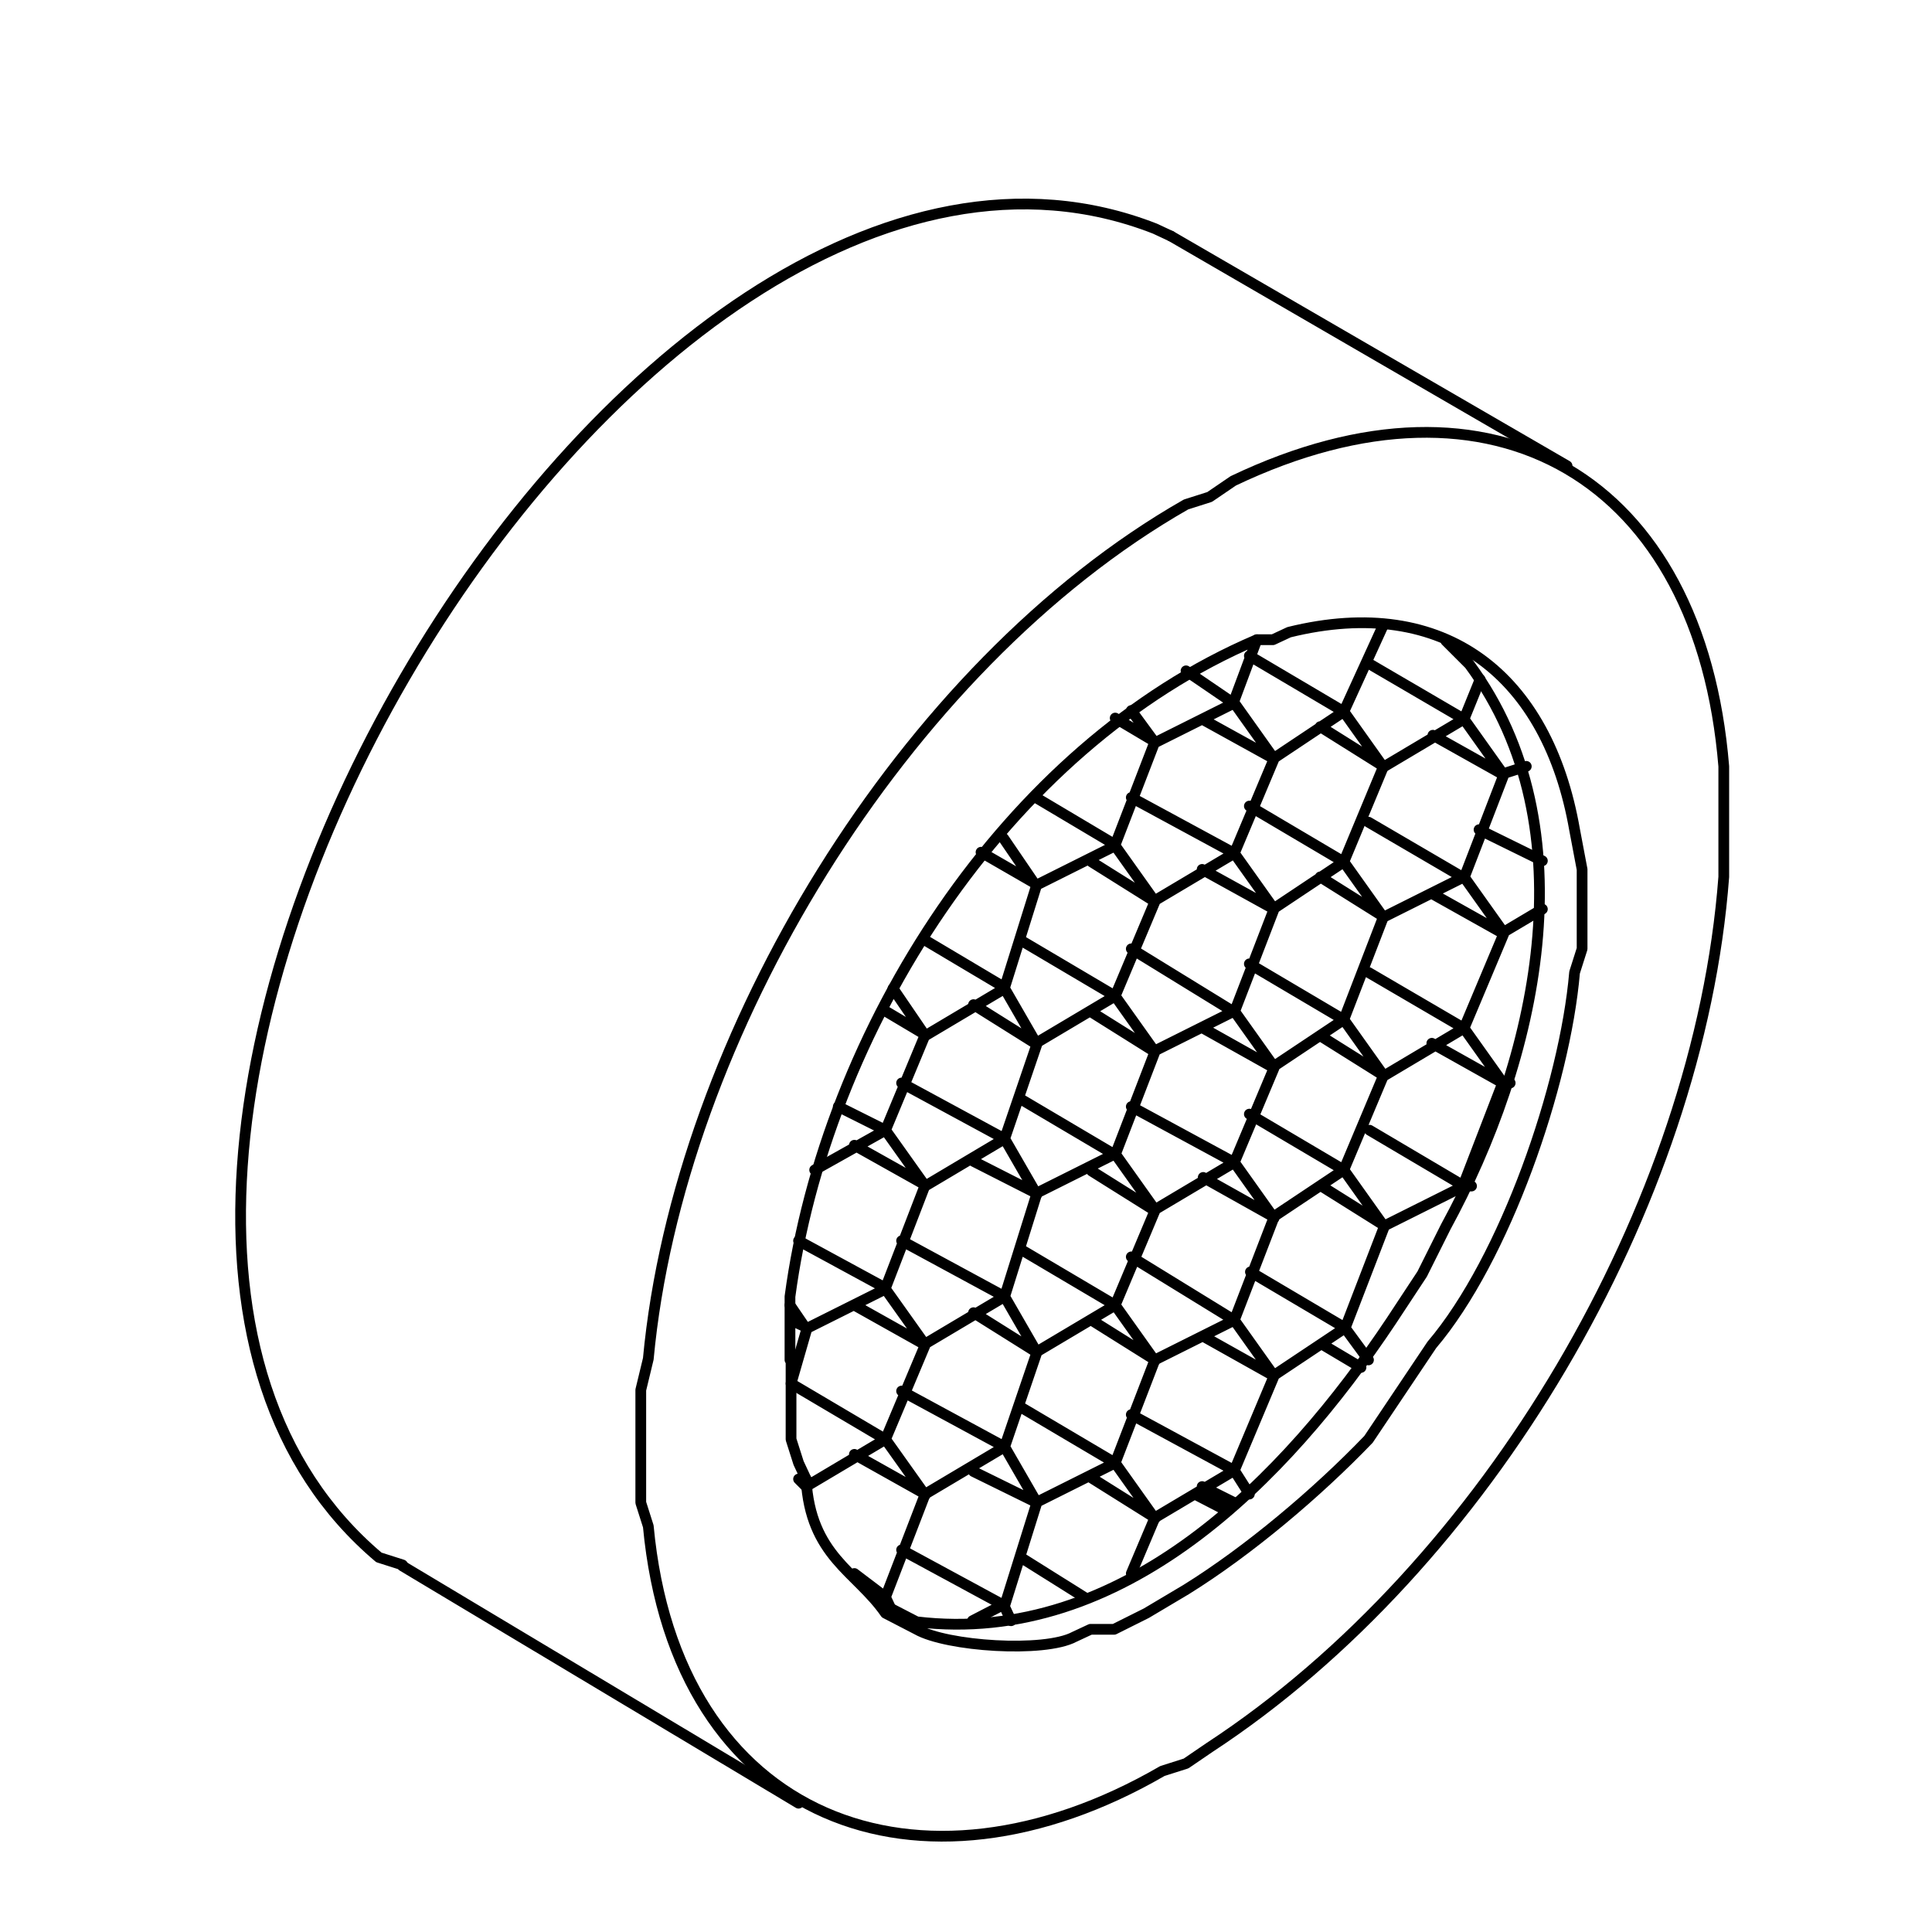 <?xml version="1.0" encoding="utf-8"?>
<!-- Generator: Adobe Illustrator 23.0.1, SVG Export Plug-In . SVG Version: 6.00 Build 0)  -->
<svg version="1.1" id="Livello_1" xmlns="http://www.w3.org/2000/svg" xmlns:xlink="http://www.w3.org/1999/xlink" x="0px" y="0px"
	 viewBox="0 0 180 180" style="enable-background:new 0 0 180 180;" xml:space="preserve">
<style type="text/css">
	.st0{fill:none;stroke:#000000;stroke-linecap:round;stroke-linejoin:round;stroke-miterlimit:10;}
	.st1{fill:none;}
</style>
<path class="st0" d="M73.7,126.7v7.4l0.7,2.2l0.7,1.5c0.4,7.2,4.7,8.6,7.4,12.5l2.9,1.5c2.8,1.6,11.9,2.2,14.7,0.7l1.5-0.7h2.2
	l3-1.5l3.7-2.2c5.8-3.6,12.2-9,17-14l5.9-8.8c6.8-8,12.4-24.2,13.3-34.7l0.7-2.2V81l-0.7-3.7c-2.5-14.3-12-22-26.6-18.4l-1.5,0.7
	h-1.5c-23.5,10-40.2,36.5-43.5,61.2v5.9H73.7z M82.5,149.6l2.9,1.5c19.2,2.3,34.4-13.3,44.2-28l2.9-4.4l2.2-4.4
	c8.4-15.4,13.5-37.1,2.2-52.4l-2.2-2.2 M37.5,145.9L74.4,168 M109.1,22L146,43.4"/>
<path class="st0" d="M109.1,22l-1.5-0.7C58,1.9-5.1,111,35.3,145.1l2.2,0.7 M59.7,134.8v5.2l0.7,2.2c2.6,27.6,25.3,35.9,47.9,22.8
	l2.2-0.7l2.2-1.5c25.8-16.9,45.6-50.5,47.9-81.1V71.4c-2.2-26.8-21.4-38.2-45.7-26.6l-2.2,1.5l-2.2,0.7
	c-26.3,15-47.3,49.6-50.1,79.6l-0.7,2.9L59.7,134.8L59.7,134.8z"/>
<polyline class="st1" points="174.4,-11.8 -18.9,-11.8 -18.9,191.8 174.4,191.8 "/>
<path class="st0" d="M136.3,110.5l3.7-9.6l-6.6-3.7 M129,114.2l7.4-3.7l-8.8-5.2 M125.3,123.8l3.7-9.6l-5.9-3.7 M127.5,126.7l-2.2-3
	l-8.8-5.2 M123.1,125.2l3.7,2.2 M118.6,128.2l6.6-4.4 M115,137l3.7-8.8l-6.6-3.7 M116.4,139.2L115,137l-9.6-5.2 M112,138.5l3,1.5
	 M107.6,141.4l7.4-4.4 M105.4,146.6l2.2-5.2l-5.9-3.7 M95.1,145.1l5.9,3.7 M90.6,151h0.7 M137.8,77.3l5.9,2.9 M140,86.9l3.7-2.2
	 M127.5,90.6l8.9,5.2l3.7-8.8l-6.6-3.7 M129,100.2l7.4-4.4l3.7,5.2 M116.4,103.8l8.8,5.2l3.7-8.8l-5.9-3.7 M118.6,113.4l6.6-4.4
	l3.7,5.2 M105.4,117.1l9.6,5.9l3.7-9.6l-6.6-3.7 M107.6,126.7l7.4-3.7l3.7,5.2 M95.1,131.1l8.8,5.2l3.7-9.6l-5.9-3.7 M96.5,140
	l7.4-3.7l3.7,5.2 M84,144.4l9.6,5.2l3-9.6l-5.9-2.9 M90.6,151l2.9-1.5l0.7,1.5 M127.5,76.6l8.9,5.2l3.7-9.6l-6.6-3.7 M129,85.4
	l7.4-3.7l3.7,5.2 M116.4,89.8l8.8,5.2l3.7-9.6l-5.9-3.7 M118.6,99.4l6.6-4.4l3.7,5.2 M105.4,103.1l9.6,5.2l3.7-8.8l-6.6-3.7
	 M107.6,112.7l7.4-4.4l3.7,5.2 M95.1,116.4l8.8,5.2l3.7-8.8l-5.9-3.7 M96.5,126l7.4-4.4l3.7,5.2 M84,129.6l9.6,5.2l3-8.8l-5.9-3.7
	 M86.2,139.2l7.4-4.4l3,5.2 M79.6,146.6l2.9,2.2l3.7-9.6l-6.6-3.7 M81.8,148.8h0.7l0.7,1.5 M127.5,61.8l8.9,5.2l1.5-3.7 M129,71.4
	l7.4-4.4l3.7,5.2 M116.4,75.1l8.8,5.2l3.7-8.9l-5.9-3.7 M118.6,84.7l6.6-4.4l3.7,5.2 M105.4,88.4l9.6,5.9l3.7-9.6L112,81
	 M107.6,97.9l7.4-3.7l3.7,5.2 M95.1,102.4l8.8,5.2l3.7-9.6l-5.9-3.7 M96.5,111.2l7.4-3.7l3.7,5.2 M84,115.6l9.6,5.2l3-9.6l-5.9-3
	 M86.2,125.2l7.4-4.4l3,5.2 M73.7,128.9l8.8,5.2l3.7-8.8l-6.6-3.7 M75.1,138.5l7.4-4.4l3.7,5.2 M75.1,138.5v-0.7 M116.4,61.1
	l8.8,5.2l3.7-8.1 M118.6,70.7l6.6-4.4l3.7,5.2 M105.4,74.3l9.6,5.2l3.7-8.8L112,67 M107.6,83.9l7.4-4.4l3.7,5.2 M95.1,87.6l8.8,5.2
	l3.7-8.8l-5.9-3.7 M96.5,97.2l7.4-4.4l3.7,5.2 M84,100.9l9.6,5.2l3-8.8l-5.9-3.7 M86.2,110.5l7.4-4.4l3,5.2 M74.4,115.6l8.1,4.4
	l3.7-9.6l-6.6-3.7 M75.1,123.8l7.4-3.7l3.7,5.2 M73.7,128.9l1.5-5.2l-1.5-0.7 M75.1,138.5l-0.7-0.7 M110.5,62.5l4.4,3l2.2-5.9
	 M107.6,69.2l7.4-3.7l3.7,5.2 M96.5,74.3l7.4,4.4l3.7-9.6l-3.7-2.2 M96.5,82.5l7.4-3.7l3.7,5.2 M86.2,87.6l7.4,4.4l3-9.6l-5.2-3
	 M86.2,96.5l7.4-4.4l3,5.2 M78.1,103.1l4.4,2.2l3.7-8.9l-3.7-2.2 M75.9,109l6.6-3.7l3.7,5.2 M75.1,123.8l-1.5-2.2 M107.6,69.2
	l-2.2-3 M96.5,82.5l-3-4.4 M86.2,96.5l-3-4.4 M140,100.9h0.7 M137.1,110.5h-0.7 M111.3,139.2l2.9,1.5 M140,72.1l2.2-0.7"/>
</svg>
